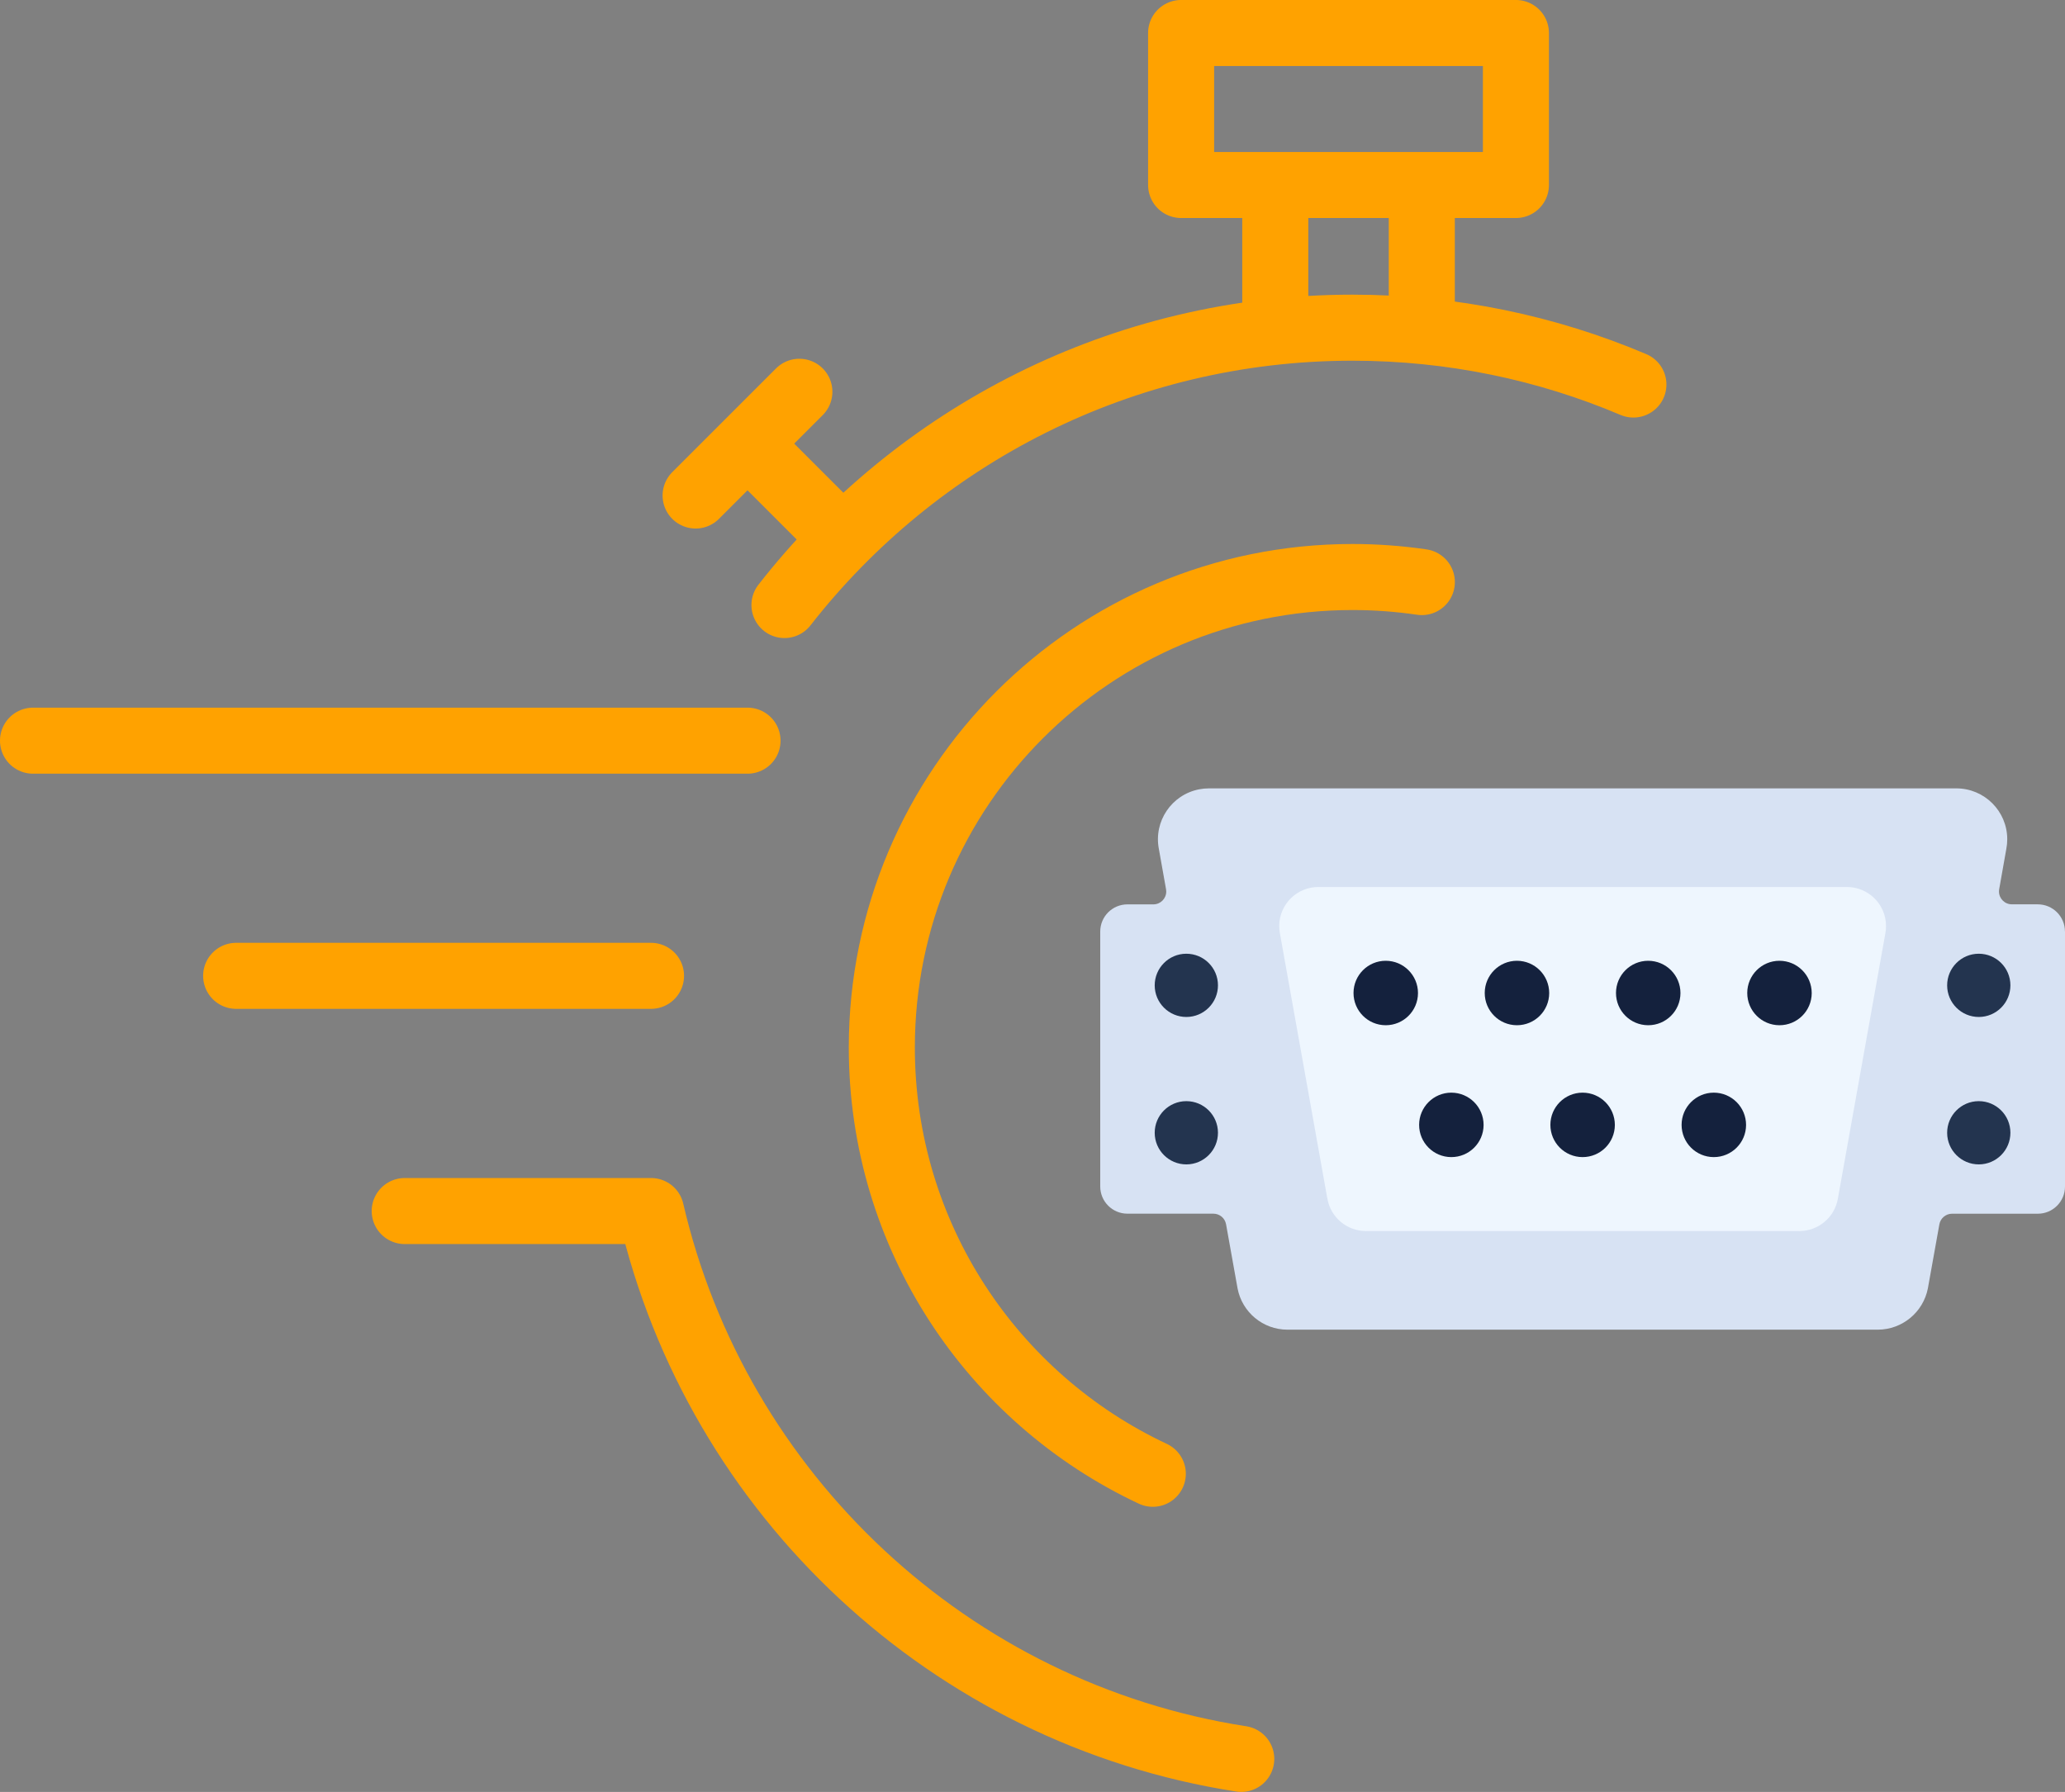 <?xml version="1.0" encoding="utf-8"?>
<svg xmlns="http://www.w3.org/2000/svg" data-name="Layer 2" id="Layer_2" viewBox="0 0 509.89 442.57">
  <rect x="0" y="0" width="509.89" height="442.57" fill="#808080" stroke="none"/>
  <defs>
    <style>
      .cls-1 {
        fill: none;
        stroke: #ffa200;
        stroke-linecap: round;
        stroke-linejoin: round;
        stroke-width: 16.31px;
      }

      .cls-2 {
        fill: #eef6fe;
      }

      .cls-3 {
        fill: #d7e2f3;
      }

      .cls-4 {
        fill: #23344f;
      }

      .cls-5 {
        fill: #14213d;
      }
    </style>
  </defs>
  <g data-name="port speed" id="port_speed">
    <g>
      <g>
        <path class="cls-1" d="M193.7,149.43c32.54-41.69,83.26-68.5,140.25-68.5,24.61,0,48.06,5,69.37,14.04"/>
        <path class="cls-1" d="M284.65,363.99c-39.54-18.55-66.91-58.71-66.91-105.27,0-64.18,52.03-116.21,116.21-116.21,5.82,0,11.54.43,17.13,1.25"/>
        <path class="cls-1" d="M206.5,131.49l-20.17-20.17"/>
        <path class="cls-1" d="M171.76,122.38l25.62-25.62"/>
        <path class="cls-1" d="M314.89,48.37v31.57"/>
        <path class="cls-1" d="M351.07,79.74v-31.38"/>
        <path class="cls-1" d="M291.64,8.15h82.67v37.54h-82.67V8.15Z"/>
      </g>
      <path class="cls-1" d="M184.58,182.93H8.15"/>
      <path class="cls-1" d="M160.75,241.01H58.31"/>
      <path class="cls-1" d="M306.49,434.41c-71.85-11.14-129.48-65.29-145.73-135.31h-60.83"/>
    </g>
    <path class="cls-3" d="M509.89,230.07v62.98c0,3.7-3,6.71-6.71,6.71h-21.18c-1.54,0-2.86,1.11-3.13,2.62l-2.84,15.83c-1.16,5.9-6.33,10.17-12.35,10.19h-145.8c-6.01-.01-11.17-4.28-12.3-10.19l-2.84-15.84c-.27-1.52-1.59-2.62-3.13-2.62h-21.23c-3.7,0-6.7-3-6.71-6.7v-62.98c0-3.7,3-6.71,6.71-6.71h6.41c1.76,0,3.18-1.42,3.18-3.18,0-.19-.02-.37-.05-.56l-1.77-9.94c-1.32-6.82,3.14-13.42,9.96-14.74.79-.15,1.59-.23,2.39-.23h184.55c6.95,0,12.58,5.63,12.58,12.57,0,.8-.08,1.6-.23,2.39l-1.76,9.94c-.31,1.73.84,3.38,2.57,3.69.18.03.37.05.55.05h6.41c3.7,0,6.71,3,6.71,6.71h0Z"/>
    <path class="cls-2" d="M327.76,296.09l-11.74-65.67c-.94-5.25,2.55-10.26,7.8-11.2.56-.1,1.13-.15,1.7-.15h130.53c5.33,0,9.65,4.32,9.65,9.65,0,.57-.05,1.14-.15,1.7l-11.75,65.67c-.82,4.6-4.83,7.95-9.5,7.95h-107.03c-4.67,0-8.68-3.35-9.5-7.95h0Z"/>
    <g>
      <path class="cls-5" d="M350.13,245.27c-.01,4.4-3.58,7.95-7.98,7.94-4.4-.01-7.95-3.58-7.94-7.98.01-4.39,3.57-7.94,7.95-7.94,4.4,0,7.97,3.58,7.97,7.98h0Z"/>
      <path class="cls-5" d="M382.53,245.27c-.01,4.4-3.58,7.95-7.98,7.94s-7.95-3.58-7.94-7.98c.01-4.38,3.56-7.93,7.94-7.94,4.41,0,7.98,3.57,7.98,7.98h0Z"/>
      <path class="cls-5" d="M414.94,245.27c-.01,4.4-3.58,7.95-7.98,7.94-4.4-.01-7.95-3.58-7.94-7.98.01-4.38,3.56-7.93,7.94-7.94,4.41,0,7.98,3.57,7.98,7.98h0Z"/>
      <path class="cls-5" d="M447.35,245.27c-.01,4.4-3.58,7.95-7.98,7.94-4.4-.01-7.95-3.58-7.94-7.98.01-4.38,3.56-7.93,7.94-7.94,4.41,0,7.98,3.57,7.98,7.98h0Z"/>
      <path class="cls-5" d="M366.33,277.84c-.01,4.4-3.58,7.95-7.98,7.94-4.4-.01-7.95-3.58-7.94-7.98.01-4.38,3.56-7.93,7.94-7.94,4.41,0,7.98,3.57,7.98,7.98h0Z"/>
      <path class="cls-5" d="M398.74,277.84c-.01,4.4-3.58,7.95-7.98,7.94-4.4-.01-7.95-3.58-7.94-7.98.01-4.38,3.56-7.93,7.94-7.94,4.41,0,7.98,3.57,7.98,7.98Z"/>
      <path class="cls-5" d="M431.14,277.84c-.01,4.4-3.58,7.95-7.98,7.94-4.4-.01-7.95-3.58-7.94-7.98.01-4.38,3.56-7.93,7.94-7.94,4.41,0,7.98,3.57,7.98,7.98Z"/>
    </g>
    <path class="cls-4" d="M300.74,243.34c.01,4.31-3.48,7.82-7.79,7.83-4.31.01-7.82-3.48-7.83-7.79-.01-4.31,3.48-7.82,7.79-7.83,0,0,.01,0,.02,0,4.31,0,7.8,3.48,7.81,7.79Z"/>
    <path class="cls-4" d="M300.74,279.75c.01,4.31-3.48,7.82-7.79,7.83s-7.82-3.48-7.83-7.79c-.01-4.31,3.48-7.82,7.79-7.83,0,0,.01,0,.02,0,4.31,0,7.8,3.48,7.81,7.79Z"/>
    <path class="cls-4" d="M496.41,243.34c.01,4.31-3.48,7.82-7.79,7.83-4.31.01-7.82-3.48-7.83-7.79-.01-4.31,3.48-7.82,7.79-7.83,0,0,.01,0,.02,0,4.31,0,7.8,3.48,7.81,7.79Z"/>
    <path class="cls-4" d="M496.41,279.75c.01,4.31-3.48,7.82-7.79,7.83-4.31.01-7.82-3.48-7.83-7.79-.01-4.31,3.48-7.82,7.79-7.83,0,0,.01,0,.02,0,4.31,0,7.8,3.48,7.81,7.79Z"/>
  </g>
</svg>